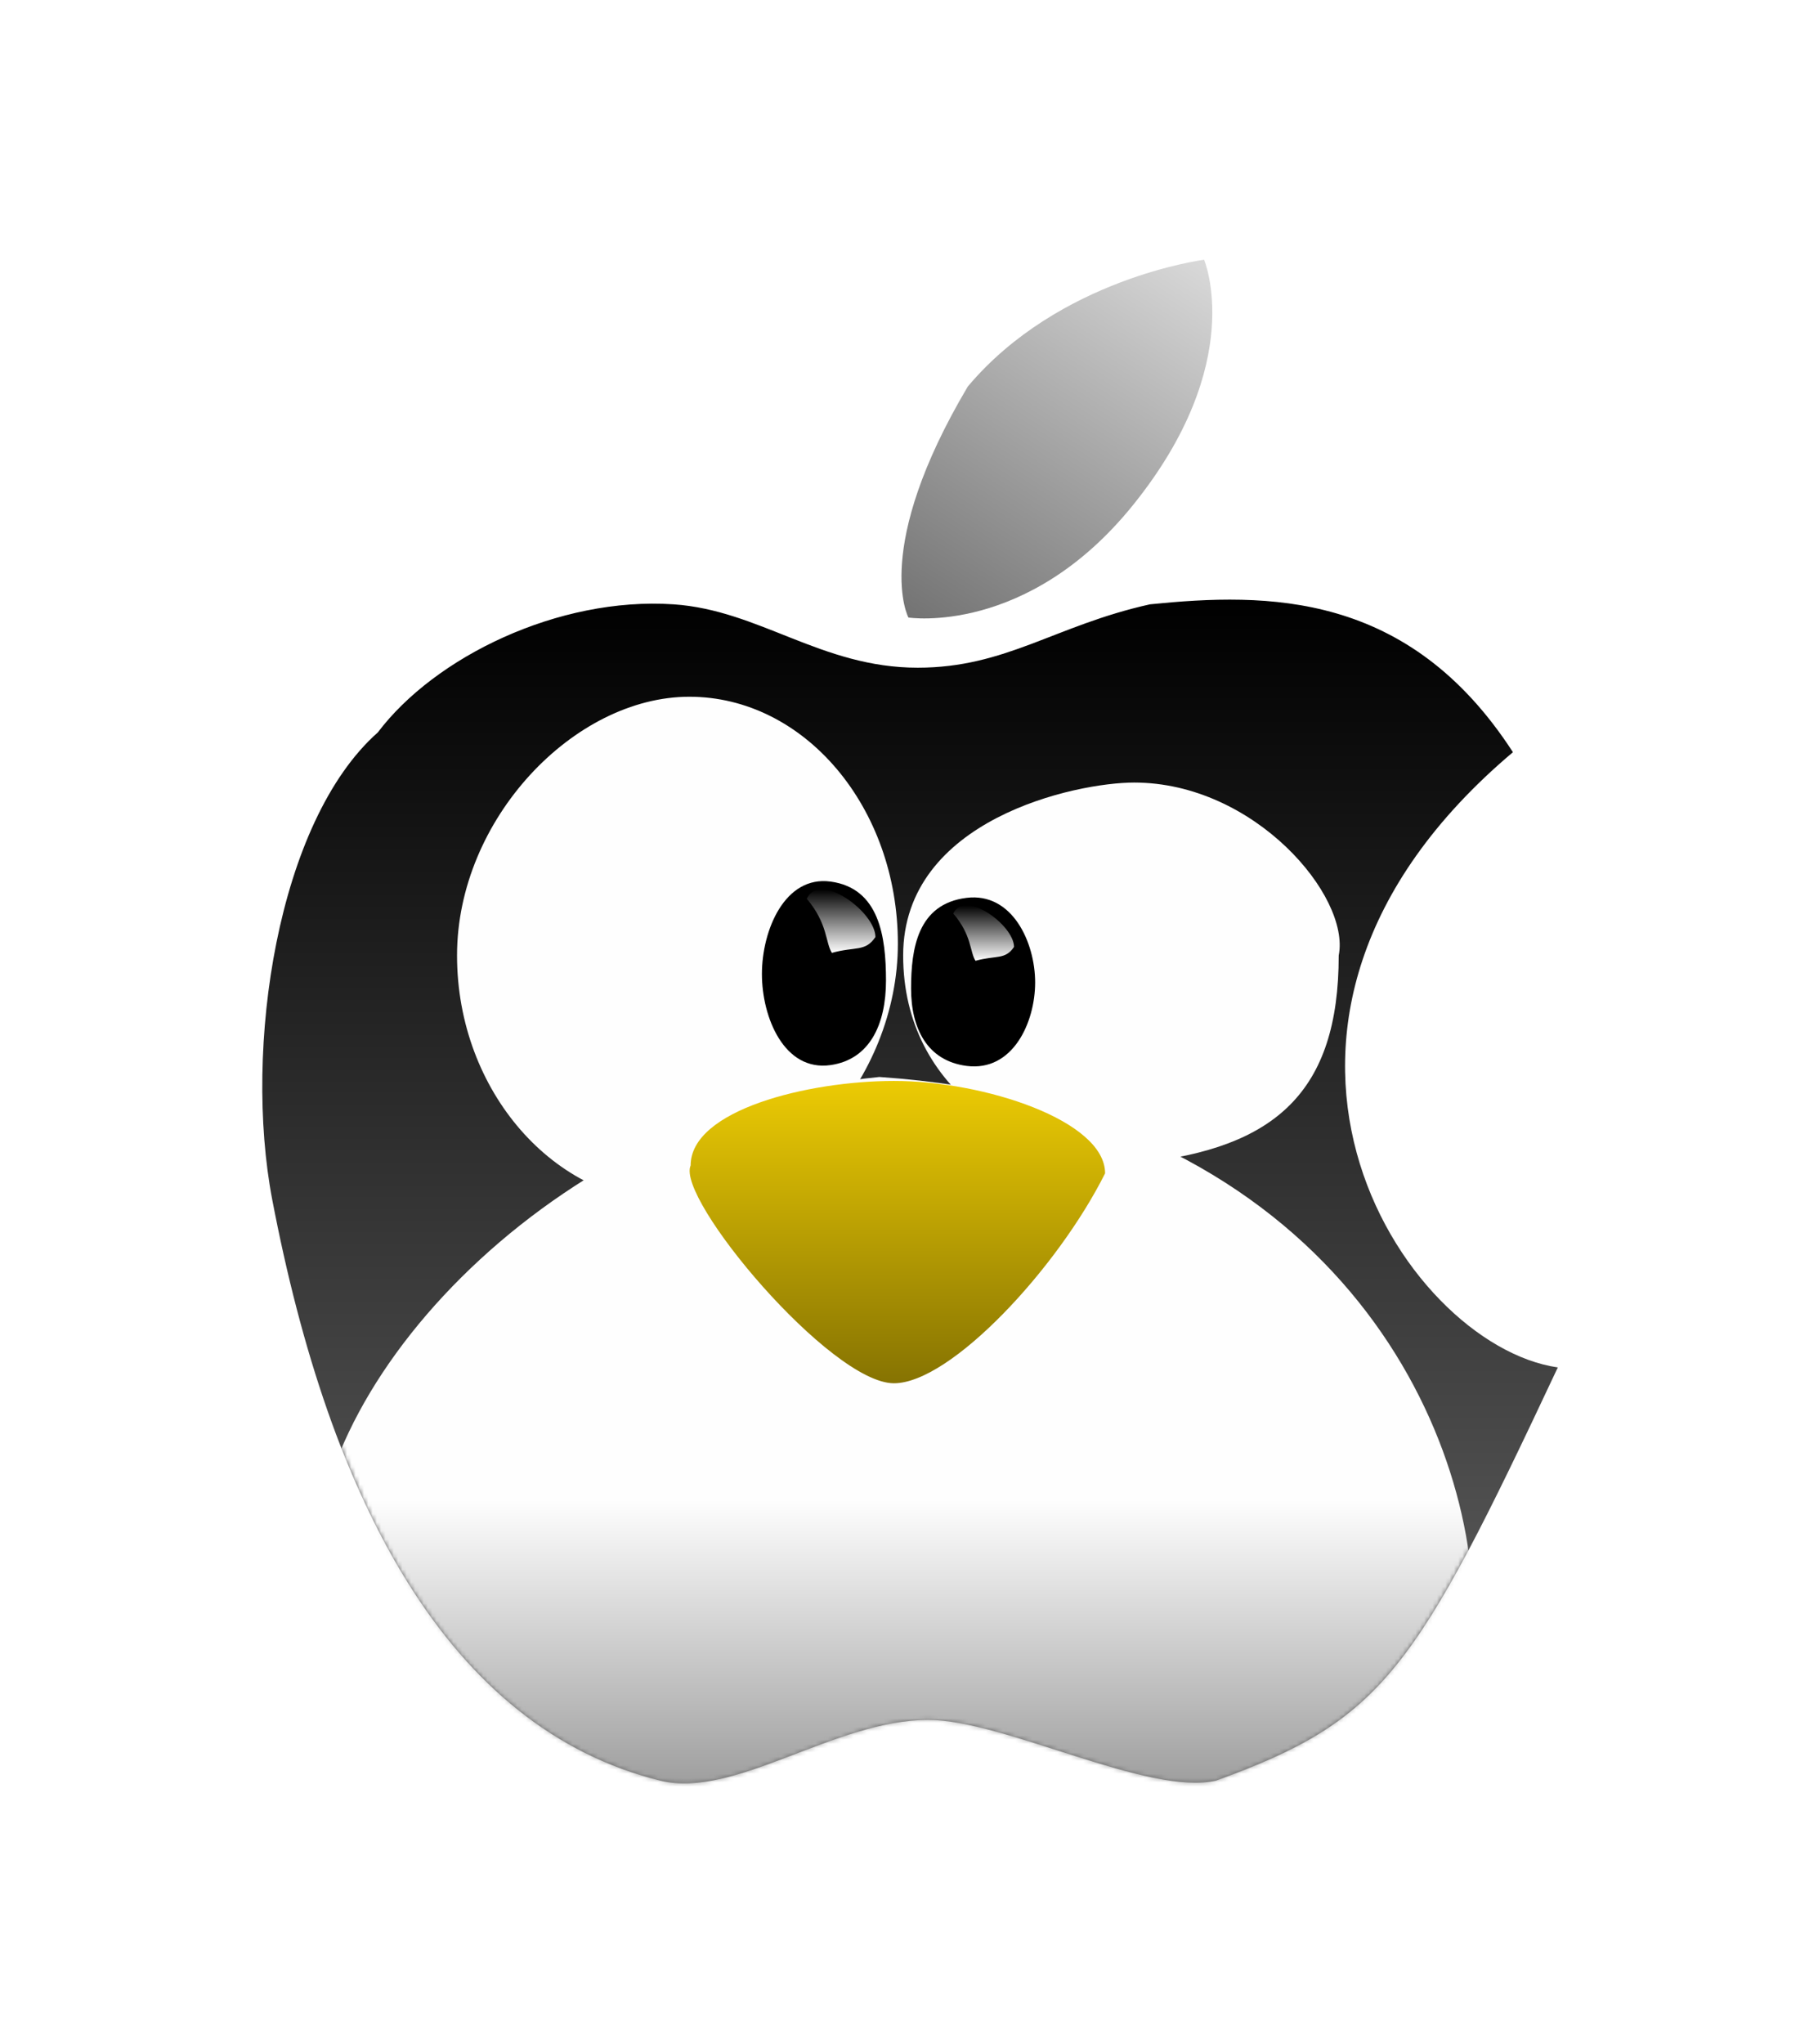 <svg width="427" height="480" viewBox="0 0 427 480" fill="none" xmlns="http://www.w3.org/2000/svg">
<g filter="url(#filter0_d_419_28)">
<path d="M266.068 114.651C241.267 145.342 213.368 141.002 213.368 141.002C213.368 141.002 204.687 124.881 227.317 86.751C248.708 61.331 282.809 56.991 282.809 56.991C282.809 56.991 293.122 81.171 266.068 114.651Z" fill="url(#paint0_linear_419_28)"/>
<path d="M365.888 317.083C332.408 388.383 324.968 399.853 285.597 414.113C269.709 417.751 235.862 399.853 218.016 399.853C196.012 399.853 172.561 418.436 155.086 414.113C105.255 401.788 77.487 348.493 63.945 277.712C57.124 242.062 65.13 188.886 88.745 167.972C102.076 150.301 131.084 136.086 158.186 137.901C178.363 139.253 192.907 152.781 215.536 152.781C236.307 152.781 247.777 142.861 270.097 137.901C297.687 135.111 330.858 134.801 355.348 172.622C280.017 236.172 329.308 311.813 365.888 317.083Z" fill="url(#paint1_linear_419_28)"/>
<mask id="mask0_419_28" style="mask-type:alpha" maskUnits="userSpaceOnUse" x="61" y="136" width="305" height="279">
<path d="M365.888 317.083C332.408 388.383 324.968 399.853 285.597 414.114C269.709 417.751 235.862 399.853 218.016 399.853C196.012 399.853 172.561 418.436 155.086 414.114C105.255 401.788 77.487 348.493 63.945 277.712C57.124 242.062 65.13 188.886 88.745 167.972C102.076 150.302 131.084 136.086 158.186 137.901C178.363 139.253 192.907 152.782 215.536 152.782C236.307 152.782 247.777 142.862 270.097 137.901C297.687 135.111 330.858 134.801 355.348 172.622C280.017 236.172 329.308 311.813 365.888 317.083Z" fill="#D9D9D9"/>
</mask>
<g mask="url(#mask0_419_28)">
<path d="M346.047 375.053C346.047 422.136 277.769 419.384 206.546 419.384C135.323 419.384 73.865 411.596 73.865 364.513C73.865 317.431 133.385 256.012 206.546 248.882C310.087 256.012 346.047 327.971 346.047 375.053Z" fill="url(#paint2_linear_419_28)"/>
</g>
</g>
<g filter="url(#filter1_d_419_28)">
<path d="M210.886 217.571C210.886 249.587 184.617 278.331 157.566 278.331C130.515 278.331 107.346 252.377 107.346 220.361C107.346 188.345 134.855 159.601 161.906 159.601C188.957 159.601 210.886 185.555 210.886 217.571Z" fill="#FEFEFE"/>
<path d="M208.096 226.251C208.096 236.524 204.283 244.776 195.076 246.091C184.226 247.641 178.956 234.974 178.956 224.701C178.956 214.428 184.324 201.548 195.076 203.001C206.546 204.551 208.096 215.978 208.096 226.251Z" fill="black"/>
<path d="M195.385 219.741C193.835 217.261 194.455 212.921 189.495 207.031C192.457 200.46 205.615 210.131 205.615 216.021C203.236 219.544 200.965 218.191 195.385 219.741Z" fill="url(#paint3_linear_419_28)"/>
<path d="M212.128 220.36C212.128 252.376 240.567 269.031 267.618 269.031C299.549 265.621 314.429 252.376 314.429 220.36C317.219 206.41 294.589 179.75 266.378 179.75C252.738 179.75 212.128 188.344 212.128 220.36Z" fill="#FEFEFE"/>
<path d="M213.986 228.114C213.986 237.521 217.8 245.078 227.007 246.282C237.857 247.701 243.127 236.101 243.127 226.695C243.127 217.288 237.759 205.493 227.007 206.824C215.536 208.243 213.986 218.707 213.986 228.114Z" fill="black"/>
<path d="M229.117 221.601C227.746 219.435 228.294 215.646 223.906 210.503C226.527 204.766 238.166 213.21 238.166 218.353C236.062 221.429 234.053 220.248 229.117 221.601Z" fill="url(#paint4_linear_419_28)"/>
<path d="M209.955 320.802C195.076 320.802 158.698 277.402 162.215 269.652C162.215 256.632 189.766 249.823 209.955 249.812C231.098 249.8 259.556 259.112 259.556 271.512C248.396 293.832 223.286 320.802 209.955 320.802Z" fill="url(#paint5_linear_419_28)"/>
</g>
<defs>
<filter id="filter0_d_419_28" x="0.601" y="-0.009" width="426.287" height="479.775" filterUnits="userSpaceOnUse" color-interpolation-filters="sRGB">
<feFlood flood-opacity="0" result="BackgroundImageFix"/>
<feColorMatrix in="SourceAlpha" type="matrix" values="0 0 0 0 0 0 0 0 0 0 0 0 0 0 0 0 0 0 127 0" result="hardAlpha"/>
<feOffset dy="4"/>
<feGaussianBlur stdDeviation="30.5"/>
<feComposite in2="hardAlpha" operator="out"/>
<feColorMatrix type="matrix" values="0 0 0 0 0 0 0 0 0 0 0 0 0 0 0 0 0 0 0.25 0"/>
<feBlend mode="normal" in2="BackgroundImageFix" result="effect1_dropShadow_419_28"/>
<feBlend mode="normal" in="SourceGraphic" in2="effect1_dropShadow_419_28" result="shape"/>
</filter>
<filter id="filter1_d_419_28" x="46.346" y="102.601" width="329.316" height="283.202" filterUnits="userSpaceOnUse" color-interpolation-filters="sRGB">
<feFlood flood-opacity="0" result="BackgroundImageFix"/>
<feColorMatrix in="SourceAlpha" type="matrix" values="0 0 0 0 0 0 0 0 0 0 0 0 0 0 0 0 0 0 127 0" result="hardAlpha"/>
<feOffset dy="4"/>
<feGaussianBlur stdDeviation="30.5"/>
<feComposite in2="hardAlpha" operator="out"/>
<feColorMatrix type="matrix" values="0 0 0 0 0 0 0 0 0 0 0 0 0 0 0 0 0 0 0.25 0"/>
<feBlend mode="normal" in2="BackgroundImageFix" result="effect1_dropShadow_419_28"/>
<feBlend mode="normal" in="SourceGraphic" in2="effect1_dropShadow_419_28" result="shape"/>
</filter>
<linearGradient id="paint0_linear_419_28" x1="277.374" y1="53.504" x2="218.932" y2="144.572" gradientUnits="userSpaceOnUse">
<stop stop-color="#D9D9D9"/>
<stop offset="1" stop-color="#737373"/>
</linearGradient>
<linearGradient id="paint1_linear_419_28" x1="213.745" y1="136.8" x2="213.745" y2="414.765" gradientUnits="userSpaceOnUse">
<stop/>
<stop offset="1" stop-color="#666666"/>
</linearGradient>
<linearGradient id="paint2_linear_419_28" x1="209.956" y1="248.882" x2="209.956" y2="419.414" gradientUnits="userSpaceOnUse">
<stop offset="0.582" stop-color="#FEFEFE"/>
<stop offset="1" stop-color="#989898"/>
</linearGradient>
<linearGradient id="paint3_linear_419_28" x1="197.555" y1="204.83" x2="197.555" y2="219.741" gradientUnits="userSpaceOnUse">
<stop stop-color="#FEFEFE" stop-opacity="0"/>
<stop offset="0.5" stop-color="#FEFEFE" stop-opacity="0.5"/>
<stop offset="0.75" stop-color="#FEFEFE" stop-opacity="0.75"/>
<stop offset="1" stop-color="#FEFEFE"/>
</linearGradient>
<linearGradient id="paint4_linear_419_28" x1="231.036" y1="208.581" x2="231.036" y2="221.601" gradientUnits="userSpaceOnUse">
<stop stop-color="#FEFEFE" stop-opacity="0"/>
<stop offset="0.5" stop-color="#FEFEFE" stop-opacity="0.5"/>
<stop offset="0.75" stop-color="#FEFEFE" stop-opacity="0.75"/>
<stop offset="1" stop-color="#FEFEFE"/>
</linearGradient>
<linearGradient id="paint5_linear_419_28" x1="210.766" y1="249.812" x2="210.766" y2="320.802" gradientUnits="userSpaceOnUse">
<stop stop-color="#ECCB04"/>
<stop offset="1" stop-color="#867302"/>
</linearGradient>
</defs>
</svg>
